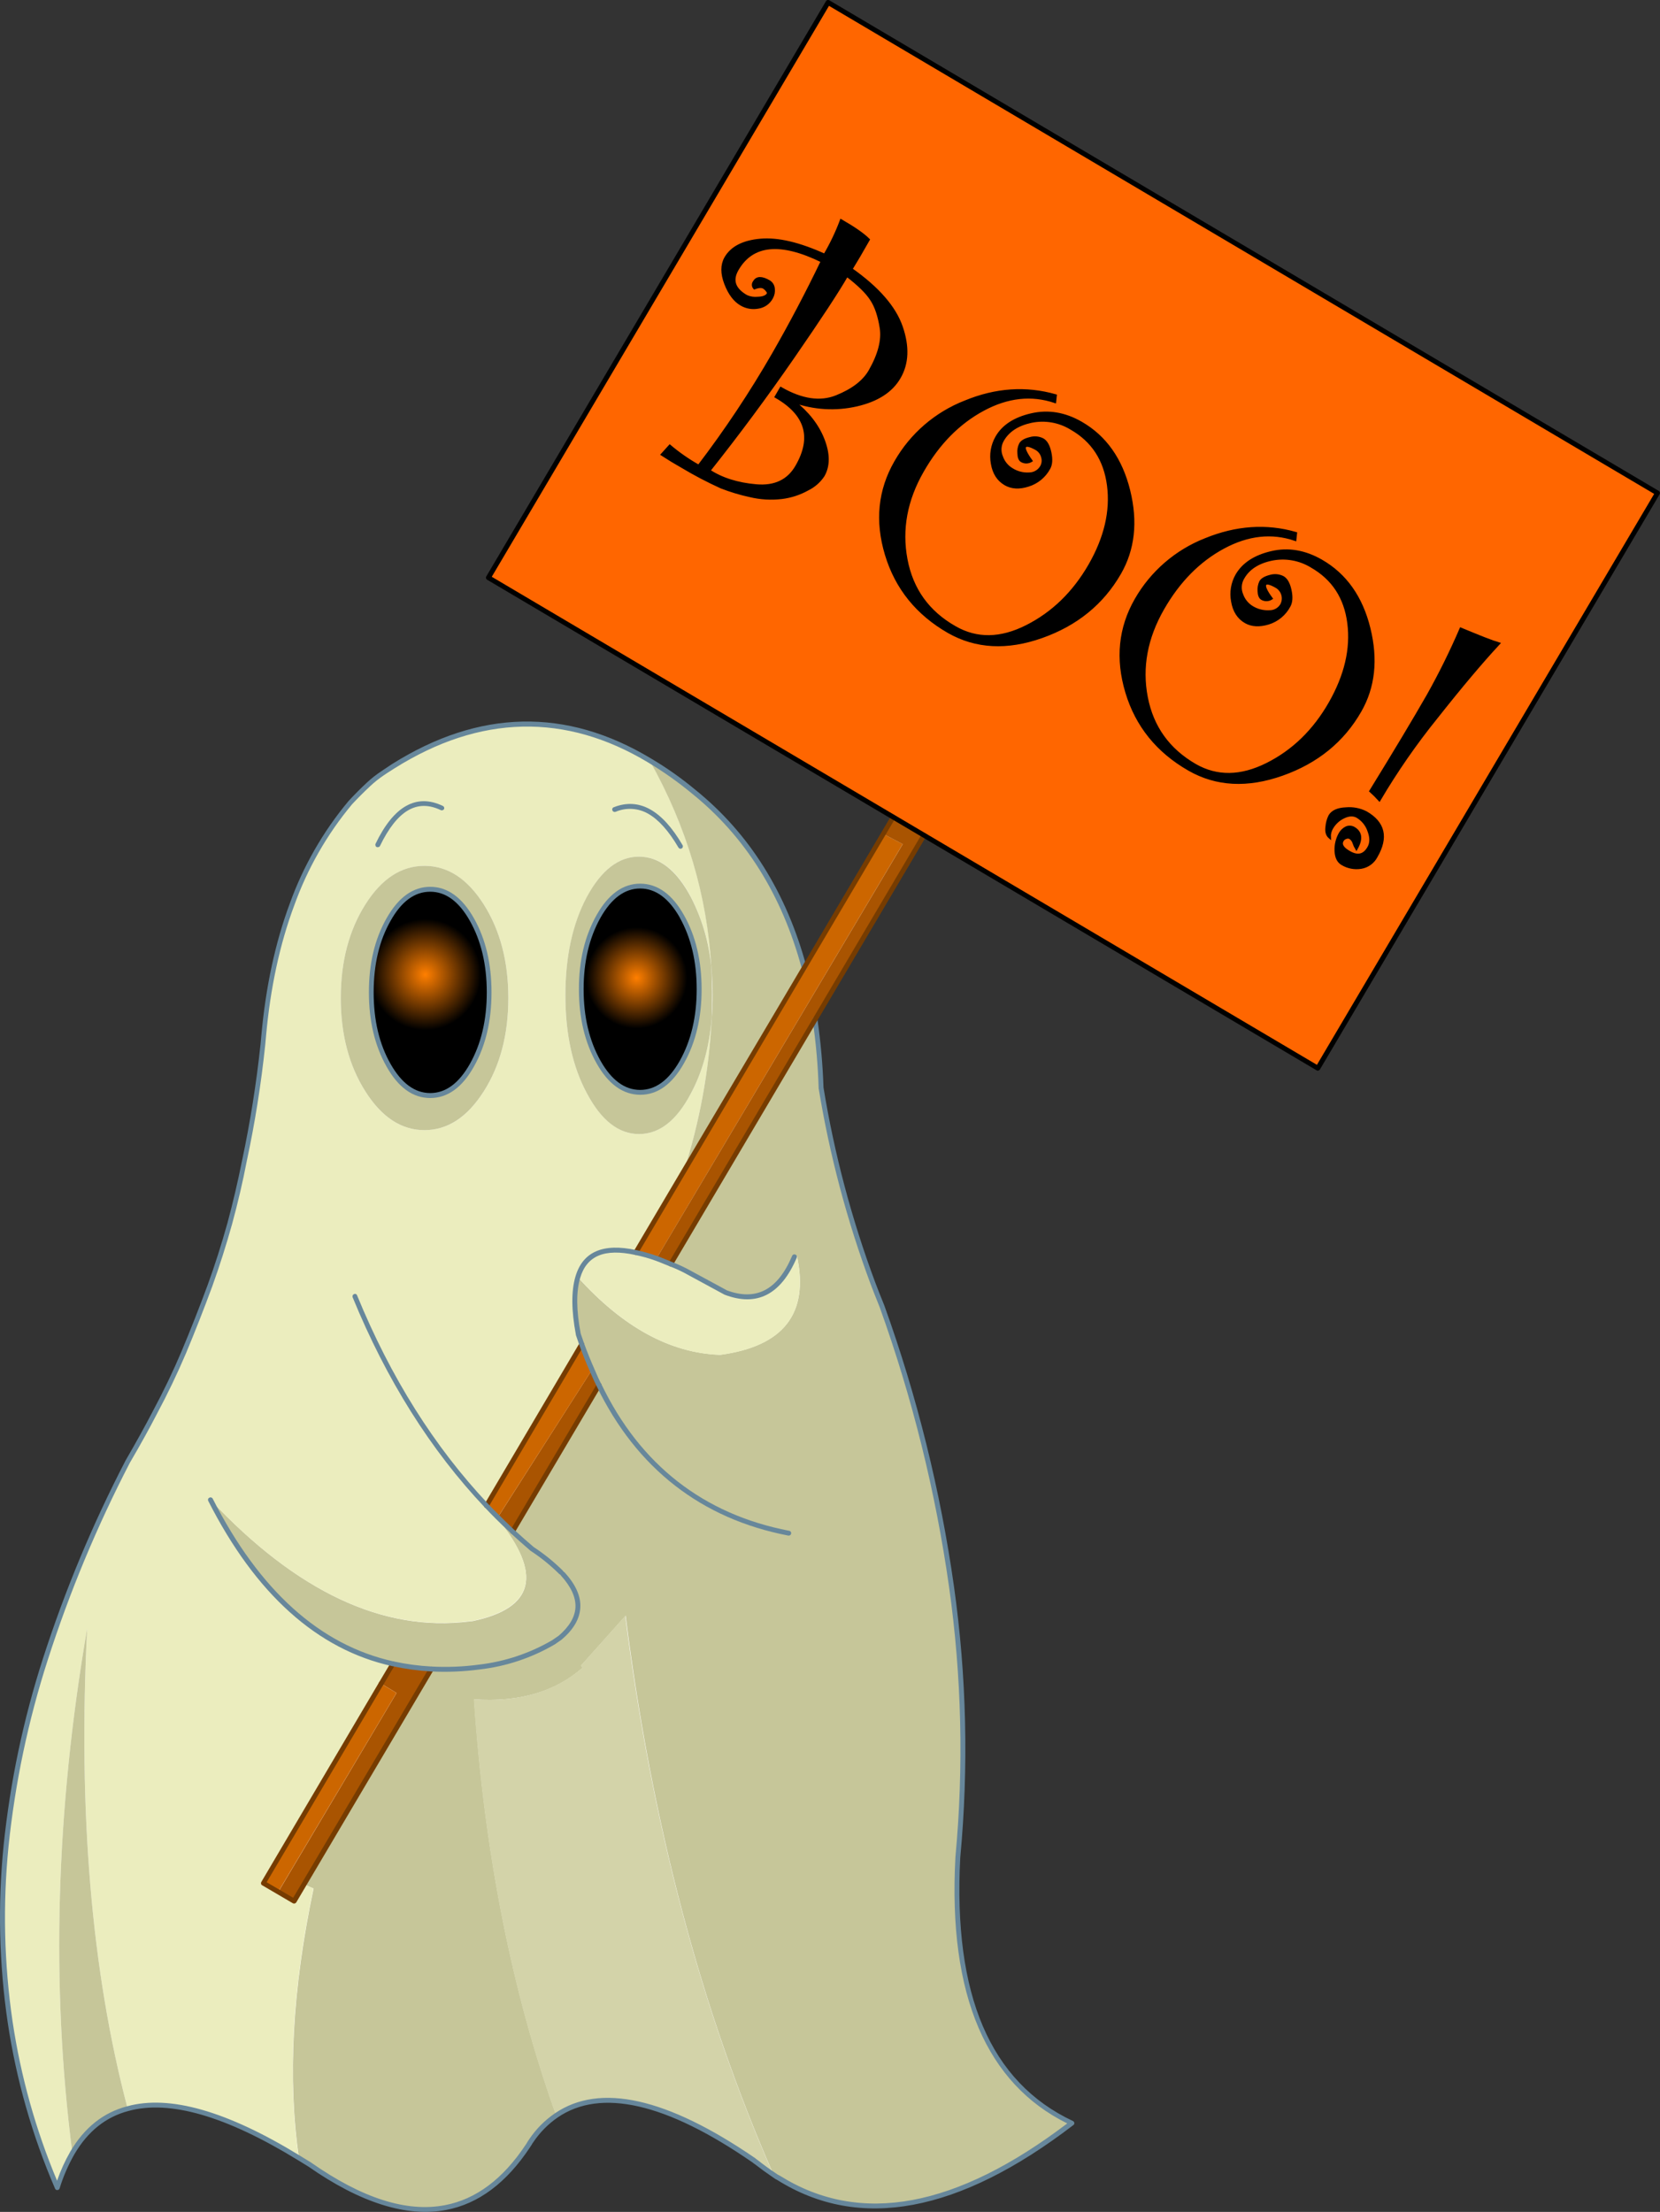 <?xml version="1.0" encoding="iso-8859-1"?>
<!-- Generator: Adobe Illustrator 20.1.0, SVG Export Plug-In . SVG Version: 6.00 Build 0)  -->
<svg version="1.0" id="Layer_1" xmlns="http://www.w3.org/2000/svg" xmlns:xlink="http://www.w3.org/1999/xlink" x="0px" y="0px"
	 viewBox="0 0 645.92 860.33" enable-background="new 0 0 645.92 860.33" xml:space="preserve">
<rect x="0" y="0" width="645.92" height="860.33" fill="#333333" stroke="none"/>
<title>ghosts_0001</title>
<path fill="#FFFFFF" d="M322.24,1L190,224.67l157.53,93.16l-34.64,58.58c-7.787-28.88-22.14-51.73-43.06-68.55
	c-5.37-4.437-11.077-8.449-17.07-12C220,276.093,186.747,276.807,153,298l-4.18,2.76c-1.952,1.286-3.788,2.738-5.49,4.34
	c-2.453,2.28-4.823,4.65-7.11,7.11c-19.033,22.453-30.26,52.75-33.68,90.89l-0.26,3.22c-1.618,15.191-4.021,30.288-7.2,45.23
	c-1.533,7.873-3.43,15.997-5.69,24.37c-2.44,8.72-4.997,16.747-7.67,24.08c-3.333,8.967-6.743,17.663-10.23,26.09
	c-3.42,8-7.147,15.773-11.18,23.32c-2.873,5.5-6.417,11.89-10.63,19.17c-54,105.22-63.143,199.33-27.43,282.33
	c1.462-4.731,3.437-9.289,5.89-13.59c5.373-9.06,12.557-14.773,21.55-17.14c16.227-4.473,38.42,1.907,66.58,19.14l4.14,2.57
	c36.513,25.48,64.813,23.11,84.9-7.11c0.307-0.44,0.747-1.143,1.32-2.11c2.617-3.867,5.93-7.214,9.77-9.87
	c17.173-11.753,42.787-5.963,76.84,17.37c0.667,0.527,1.073,0.86,1.22,1c2.3,1.82,4.483,3.4,6.55,4.74l1.22,0.86
	c0.276,0.103,0.541,0.234,0.79,0.39c31.687,19.8,69.713,12.683,114.08-21.35c-32.54-15.26-47.33-49.723-44.37-103.39
	c6.667-68.927-3.17-140.373-29.51-214.34c-2-4.893-3.207-7.93-3.62-9.11c-9.097-24.556-15.827-49.924-20.1-75.76
	c-0.259-8.899-1.05-17.775-2.37-26.58l42.4-71.68l153.25,90.56L645,191.77L322.24,1z"/>
<path fill="#CC6600" d="M351.25,328.32l-7.6-4L247.41,487.2c2.74,0.552,5.435,1.311,8.06,2.27L351.25,328.32z"/>
<path fill="#A95401" d="M347.57,317.79l-3.91,6.55l7.6,4l-95.8,161.13c2.873,1.093,4.703,1.817,5.49,2.17l98.55-166.71
	L347.57,317.79z"/>
<path fill="#FF6600" d="M322.24,1L190,224.67l322.76,190.82L645,191.77L322.24,1z"/>
<path fill="#C6C699" d="M224.84,496.77c-1.647,5.527-1.58,12.927,0.2,22.2c0.307,0.88,0.747,2.173,1.32,3.88
	c1.12,3.16,2.453,6.493,4,10c1.187,2.74,2.107,4.74,2.76,6l-33.68,56.91l-5.69-5.49l-0.26,0.3c8.86,10.853,12.49,19.603,10.89,26.25
	s-8.463,11.23-20.59,13.75c-0.376-0.012-0.752,0.021-1.12,0.1c-33.573,4.22-67.16-11.553-100.76-47.32
	c18.267,36.12,41.933,57.403,71,63.85c4.938,1.067,9.955,1.736,15,2l-49.51,83.75l3.62,1.61c-8.267,39.1-10.163,74.033-5.69,104.8
	l4.18,2.57c36.493,25.48,64.783,23.11,84.87-7.11c0.307-0.46,0.747-1.163,1.32-2.11c2.617-3.867,5.93-7.214,9.77-9.87
	c-17.28-48.2-27.947-102.157-32-161.87c17.52,1.207,31.62-2.907,42.3-12.34l-0.69-0.76l17.37-19.44
	c10.16,80.773,29.343,153.253,57.55,217.44l1.22,0.86c0.272,0.099,0.537,0.219,0.79,0.36c31.667,19.827,69.693,12.72,114.08-21.32
	c-32.54-15.333-47.33-49.797-44.37-103.39c6.667-68.927-3.17-140.373-29.51-214.34c-1.867-4.627-3.063-7.663-3.59-9.11
	c-9.127-24.548-15.869-49.919-20.13-75.76c-0.259-8.899-1.05-17.775-2.37-26.58l-56.15,95c2.011,0.777,3.978,1.665,5.89,2.66
	l15.36,8.36c6,2.327,11.253,2.327,15.76,0s8.233-6.953,11.18-13.88l0.86-0.1h0.1c4.74,22.233-5.217,35.007-29.87,38.32
	C260.877,526.317,242.407,516.257,224.84,496.77z"/>
<path fill="#EBEDBE" d="M268.85,348.91c4.455,8.62,7.173,18.032,8,27.7c-1.6-28.16-9.6-55.09-24-80.79
	c-32.82-19.74-66.103-19.013-99.85,2.18c-1.82,1.207-3.213,2.117-4.18,2.73c-1.943,1.309-3.779,2.77-5.49,4.37
	c-2.453,2.28-4.823,4.65-7.11,7.11c-19.033,22.453-30.26,52.737-33.68,90.85l-0.26,3.22c-1.616,15.201-4.02,30.308-7.2,45.26
	c-1.533,7.873-3.43,15.997-5.69,24.37c-2.26,8.373-4.817,16.403-7.67,24.09c-3.333,8.967-6.743,17.663-10.23,26.09
	c-3.42,8-7.147,15.773-11.18,23.32c-2.873,5.5-6.417,11.89-10.63,19.17c-54,105.22-63.143,199.33-27.43,282.33
	c1.462-4.731,3.437-9.289,5.89-13.59c-8.353-65.133-6.423-133.133,5.79-204c-3.6,71.18,1.65,133.467,15.75,186.86
	c16.227-4.473,38.42,1.907,66.58,19.14c-4.473-30.767-2.577-65.7,5.69-104.8l-3.62-1.61l-3.88,6.55l-11.94-7l50.36-85.26
	c-29.033-6.447-52.7-27.73-71-63.85c33.627,35.767,67.217,51.51,100.77,47.23c0.368-0.079,0.744-0.112,1.12-0.1
	c12.107-2.52,18.97-7.103,20.59-13.75c1.62-6.647-2.01-15.397-10.89-26.25c-1.309-1.684-2.704-3.3-4.18-4.84l37.07-62.8
	c-0.567-1.7-1.017-2.98-1.35-3.84c-1.773-9.273-1.84-16.673-0.2-22.2c2.667-9.12,10.19-12.31,22.57-9.57L266,455.72
	c6.224-19.226,9.895-39.187,10.92-59.37c-0.967,11.073-3.653,20.71-8.06,28.91c-5.613,10.567-12.347,15.85-20.2,15.85
	s-14.62-5.283-20.3-15.85c-5.573-10.42-8.36-23.13-8.36-38.13s2.787-27.74,8.36-38.22c5.573-10.48,12.34-15.72,20.3-15.72
	c7.96,0,14.693,5.24,20.2,15.72 M188.24,351.77c6.38,10.087,9.57,22.223,9.57,36.41c0,14.187-3.19,26.293-9.57,36.32
	c-6.34,10.047-14.027,15.07-23.06,15.07c-9.033,0-16.7-5.023-23-15.07c-6.38-10-9.57-22.107-9.57-36.32
	c0-14.213,3.19-26.35,9.57-36.41c6.36-10,14.027-15,23-15s16.657,5,23.05,15H188.24z"/>
<path fill="#C6C699" d="M188.23,351.77c-6.36-10-14.047-15-23.06-15s-16.68,5-23,15c-6.38,10.087-9.57,22.223-9.57,36.41
	s3.19,26.293,9.57,36.32c6.34,10.047,14.007,15.07,23,15.07c8.993,0,16.68-5.023,23.06-15.07c6.38-10,9.57-22.107,9.57-36.32
	C197.8,373.967,194.61,361.83,188.23,351.77 M183.59,357.63c4.473,7.96,6.71,17.41,6.71,28.35c0,10.94-2.237,20.403-6.71,28.39
	c-4.453,7.827-9.86,11.74-16.22,11.74c-6.36,0-11.767-3.913-16.22-11.74c-4.493-7.94-6.74-17.403-6.74-28.39
	s2.247-20.437,6.74-28.35c4.427-7.827,9.833-11.74,16.22-11.74C173.757,345.89,179.163,349.803,183.59,357.63L183.59,357.63z"/>
<radialGradient id="SVGID_1_" cx="-423.298" cy="1085.265" r="32.81" gradientTransform="matrix(0.66 0 0 -0.66 444.82 1095.33)" gradientUnits="userSpaceOnUse">
	<stop  offset="0" style="stop-color:#FF7F00"/>
	<stop  offset="1" style="stop-color:#000000"/>
</radialGradient>
<path fill="url(#SVGID_1_)" d="M183.59,357.63c-4.453-7.827-9.86-11.74-16.22-11.74s-11.767,3.913-16.22,11.74
	c-4.493,7.94-6.74,17.39-6.74,28.35c0,10.96,2.247,20.423,6.74,28.39c4.427,7.827,9.833,11.74,16.22,11.74s11.793-3.913,16.22-11.74
	c4.473-7.96,6.71-17.423,6.71-28.39S188.063,365.563,183.59,357.63z"/>
<path fill="#C6C699" d="M276.81,376.61c0.307,3.44,0.46,6.95,0.46,10.53c0,3.42-0.12,6.49-0.36,9.21
	c-1.021,20.182-4.689,40.143-10.91,59.37l46.94-79.31c-7.787-28.88-22.14-51.73-43.06-68.55c-5.359-4.451-11.068-8.464-17.07-12
	C267.21,321.533,275.21,348.45,276.81,376.61z"/>
<path fill="#C6C699" d="M276.81,376.61c-0.827-9.668-3.545-19.08-8-27.7c-5.573-10.48-12.307-15.72-20.2-15.72
	c-7.893,0-14.66,5.24-20.3,15.72c-5.54,10.413-8.31,23.153-8.31,38.22s2.787,27.773,8.36,38.12c5.613,10.567,12.38,15.85,20.3,15.85
	c7.92,0,14.653-5.283,20.2-15.85c4.407-8.2,7.093-17.837,8.06-28.91c0.287-6.973,0.253-13.553-0.1-19.74 M265.34,356.4
	c4.493,7.96,6.74,17.41,6.74,28.35s-2.247,20.39-6.74,28.35c-4.473,7.853-9.88,11.78-16.22,11.78s-11.747-3.92-16.22-11.76
	c-4.493-7.893-6.74-17.343-6.74-28.35c0-11.007,2.247-20.457,6.74-28.35c4.427-7.853,9.833-11.78,16.22-11.78
	s11.79,3.923,16.21,11.77L265.34,356.4z"/>
<radialGradient id="SVGID_2_" cx="-423.298" cy="1085.265" r="29.86" gradientTransform="matrix(0.66 0 0 -0.66 527.06 1096.62)" gradientUnits="userSpaceOnUse">
	<stop  offset="0" style="stop-color:#FF7F00"/>
	<stop  offset="1" style="stop-color:#000000"/>
</radialGradient>
<path fill="url(#SVGID_2_)" d="M272.08,384.76c0-10.94-2.247-20.39-6.74-28.35c-4.473-7.853-9.88-11.78-16.22-11.78
	s-11.747,3.927-16.22,11.78c-4.493,7.893-6.74,17.343-6.74,28.35s2.247,20.457,6.74,28.35c4.427,7.853,9.833,11.78,16.22,11.78
	s11.793-3.927,16.22-11.78C269.833,405.157,272.08,395.707,272.08,384.76z"/>
<path fill="#EBEDBE" d="M261,491.64c-0.787-0.353-2.617-1.077-5.49-2.17c-2.625-0.959-5.32-1.718-8.06-2.27
	c-12.367-2.74-19.89,0.45-22.57,9.57c17.54,19.487,35.99,29.563,55.35,30.23c24.667-3.333,34.623-16.107,29.87-38.32H310l-0.86,0.1
	c-2.98,6.973-6.707,11.6-11.18,13.88c-4.473,2.28-9.727,2.28-15.76,0l-15.36-8.36C264.944,493.306,262.994,492.418,261,491.64z"/>
<path fill="#A95401" d="M233.1,538.77c-0.667-1.227-1.587-3.227-2.76-6l-36.61,57.37l5.69,5.49L233.1,538.77z"/>
<path fill="#CC6600" d="M230.33,532.82c-1.533-3.487-2.867-6.82-4-10l-37.07,62.8c0.94,1.007,2.42,2.52,4.44,4.54L230.33,532.82z"/>
<path fill="#D3D3A9" d="M226.65,648.51v0.1c-10.667,9.427-24.767,13.54-42.3,12.34c4.08,59.713,14.747,113.67,32,161.87
	c17.173-11.753,42.787-5.963,76.84,17.37c0.667,0.527,1.073,0.86,1.22,1c2.3,1.82,4.483,3.4,6.55,4.74
	c-28.2-64.187-47.42-136.673-57.66-217.46L226,647.85L226.65,648.51z"/>
<path fill="#A95401" d="M148.3,654.86l6,3.62l-46,77.37l6.18,3.62l53.39-90.29c-5.045-0.264-10.062-0.933-15-2L148.3,654.86z"/>
<path fill="#CC6600" d="M154.28,658.48l-6-3.62l-45.79,77.6l5.76,3.39L154.28,658.48z"/>
<path fill="#C6C699" d="M28.13,837.32c5.333-9.06,12.517-14.773,21.55-17.14c-14.1-53.4-19.353-115.68-15.76-186.84
	C21.707,704.2,19.777,772.193,28.13,837.32z"/>
<path fill="#67879B" d="M273,384.76c0-11.093-2.29-20.7-6.87-28.82c-4.58-8.12-10.247-12.2-17-12.24c-6.733,0-12.4,4.08-17,12.24
	c-4.6,8.16-6.89,17.767-6.87,28.82c0,11.093,2.29,20.7,6.87,28.82c4.58,8.12,10.247,12.2,17,12.24c6.733,0,12.4-4.08,17-12.24
	C270.73,405.42,273.02,395.813,273,384.76 M264.48,356.87c4.407,7.827,6.61,17.123,6.61,27.89s-2.203,20.063-6.61,27.89
	c-4.273,7.52-9.403,11.28-15.39,11.28s-11.117-3.76-15.39-11.28c-4.407-7.827-6.61-17.123-6.61-27.89s2.203-20.063,6.61-27.89
	c4.273-7.52,9.403-11.28,15.39-11.28s11.127,3.76,15.42,11.28H264.48z"/>
<path fill="#67879B" d="M184.41,357.17c-4.627-8.16-10.293-12.24-17-12.24c-6.707,0-12.373,4.08-17,12.24
	c-4.587,8.047-6.877,17.653-6.87,28.82c0.007,11.167,2.297,20.783,6.87,28.85c4.58,8.16,10.247,12.24,17,12.24
	c6.753,0,12.42-4.08,17-12.24c4.56-8.093,6.84-17.71,6.84-28.85C191.25,374.85,188.97,365.243,184.41,357.17 M167.41,346.84
	c6,0,11.13,3.76,15.39,11.28c4.407,7.787,6.61,17.073,6.61,27.86c0,10.787-2.203,20.083-6.61,27.89
	c-4.273,7.52-9.403,11.28-15.39,11.28s-11.123-3.76-15.41-11.28c-4.407-7.72-6.61-17.017-6.61-27.89s2.203-20.16,6.61-27.86
	c4.22-7.52,9.343-11.28,15.37-11.28L167.41,346.84z"/>
<path fill="#67879B" d="M172.8,314c-0.082-0.237-0.26-0.429-0.49-0.53c-5.133-2.453-9.893-2.453-14.28,0
	c-4.387,2.453-8.357,7.367-11.91,14.74c-0.099,0.23-0.099,0.49,0,0.72c0.062,0.239,0.232,0.435,0.46,0.53
	c0.243,0.1,0.517,0.1,0.76,0c0.239-0.062,0.435-0.232,0.53-0.46c3.333-6.887,6.953-11.48,10.86-13.78
	c3.907-2.3,8.183-2.333,12.83-0.1c0.23,0.098,0.49,0.098,0.72,0c0.237-0.082,0.429-0.26,0.53-0.49
	C172.881,314.425,172.877,314.202,172.8,314z"/>
<path fill="#67879B" d="M265.69,329.44c0.067-0.244,0.031-0.504-0.1-0.72c-8-13.707-16.927-18.62-26.78-14.74
	c-0.246,0.09-0.44,0.284-0.53,0.53c-0.098,0.23-0.098,0.49,0,0.72c0.215,0.476,0.759,0.707,1.25,0.53
	c4.138-1.773,8.872-1.48,12.76,0.79c4.027,2.3,7.93,6.673,11.71,13.12c0.121,0.213,0.323,0.368,0.56,0.43
	c0.244,0.058,0.501,0.022,0.72-0.1C265.487,329.876,265.635,329.674,265.69,329.44z"/>
<path fill="#763C01" d="M152.64,646.27c-0.248,0.056-0.461,0.211-0.59,0.43l-4.57,7.7c-0.13,0.205-0.167,0.456-0.1,0.69
	c0.056,0.248,0.211,0.461,0.43,0.59c0.219,0.122,0.476,0.158,0.72,0.1c0.248-0.056,0.461-0.211,0.59-0.43l4.54-7.7
	c0.13-0.205,0.167-0.456,0.1-0.69c-0.056-0.248-0.211-0.461-0.43-0.59C153.125,646.24,152.874,646.203,152.64,646.27z"/>
<path fill="#67879B" d="M313.75,376.9c0.122-0.219,0.158-0.476,0.1-0.72c-7.827-29.053-22.29-52.08-43.39-69.08
	c-5.392-4.484-11.134-8.53-17.17-12.1c-16.493-9.913-33.16-14.693-50-14.34s-33.747,5.857-50.72,16.51c-0.547,0.353-1.547,1.02-3,2
	l-1.22,0.82c-1.992,1.323-3.872,2.808-5.62,4.44c-2.347,2.173-4.727,4.563-7.14,7.17c-9.88,11.84-17.607,25.321-22.83,39.83
	c-5.68,15.287-9.377,32.48-11.09,51.58l-0.3,3.22c-1.612,15.157-4.005,30.22-7.17,45.13c-1.667,8.313-3.563,16.417-5.69,24.31
	c-2.367,8.467-4.92,16.467-7.66,24c-3.28,8.887-6.697,17.567-10.25,26.04c-3.247,7.673-6.963,15.413-11.15,23.22
	c-2.913,5.613-6.443,11.993-10.59,19.14c-12.834,24.729-23.584,50.485-32.14,77c-7.64,23.681-12.779,48.098-15.33,72.85
	c-2.284,22.893-1.743,45.979,1.61,68.74c3.325,22.238,9.517,43.952,18.42,64.6c0.127,0.387,0.517,0.625,0.92,0.56
	c0.407,0.011,0.766-0.264,0.86-0.66c1.434-4.651,3.379-9.128,5.8-13.35c5.22-8.86,12.22-14.44,21-16.74
	c16-4.387,37.95,1.973,65.85,19.08l4.18,2.57c10.087,7.04,19.617,11.973,28.59,14.8s17.273,3.517,24.9,2.07
	c12.587-2.367,23.473-10.47,32.66-24.31l0.69-1.05c0.177-0.353,0.388-0.688,0.63-1c2.535-3.783,5.762-7.054,9.51-9.64
	c8.38-5.727,18.907-7.14,31.58-4.24c12.673,2.9,27.367,10.117,44.08,21.65c0.125,0.066,0.237,0.154,0.33,0.26
	c0.393,0.307,0.68,0.513,0.86,0.62c2.347,1.82,4.55,3.42,6.61,4.8l1.28,0.89l0.16,0.07l0.56,0.3c15.967,10,33.587,13.203,52.86,9.61
	c19.273-3.593,40.05-13.927,62.33-31c0.274-0.176,0.416-0.499,0.36-0.82c-0.033-0.337-0.248-0.629-0.56-0.76
	c-16.053-7.547-27.72-19.817-35-36.81c-7.28-16.993-10.22-38.88-8.82-65.66c3.3-35.142,2.478-70.549-2.45-105.5
	c-5.271-37.245-14.352-73.85-27.1-109.24c-1.513-3.707-2.71-6.743-3.59-9.11c-9.13-24.505-15.852-49.842-20.07-75.65v0.13
	c-0.291-8.931-1.082-17.838-2.37-26.68c-0.039-0.252-0.18-0.476-0.39-0.62c-0.205-0.132-0.448-0.188-0.69-0.16
	c-0.244,0.039-0.465,0.167-0.62,0.36c-0.143,0.211-0.2,0.468-0.16,0.72c1.287,8.764,2.068,17.596,2.34,26.45v0.1
	c4.247,25.925,10.999,51.378,20.16,76c0.88,2.347,2.077,5.393,3.59,9.14c12.692,35.253,21.739,71.713,27,108.81
	c4.912,34.804,5.741,70.063,2.47,105.06c-1.467,26.927,1.56,49.13,9.08,66.61c7.333,16.947,18.813,29.28,34.44,37
	c-21.573,16.38-41.627,26.303-60.16,29.77c-18.793,3.507-35.997,0.37-51.61-9.41l-0.89-0.46l-1.05-0.72
	c-2.147-1.427-4.317-3.007-6.51-4.74l-0.1-0.07c0,0-0.29-0.2-0.72-0.53l-0.43-0.36c-17.147-11.753-32.233-19.087-45.26-22
	c-13.027-2.913-23.913-1.377-32.66,4.61c-3.947,2.698-7.342,6.126-10,10.1c-0.107,0.133-0.347,0.497-0.72,1.09
	c-0.173,0.353-0.381,0.688-0.62,1c-8.88,13.38-19.363,21.22-31.45,23.52c-14.867,2.853-32.233-2.687-52.1-16.62l-4.24-2.6
	c-28.353-17.393-50.787-23.807-67.3-19.24c-9.253,2.413-16.62,8.28-22.1,17.6c-2.073,3.613-3.801,7.413-5.16,11.35
	c-8.307-19.817-14.118-40.59-17.3-61.84c-3.322-22.603-3.853-45.528-1.58-68.26c2.544-24.623,7.659-48.912,15.26-72.47
	c8.488-26.391,19.165-52.026,31.92-76.64c4.12-7.04,7.66-13.433,10.62-19.18c4.08-7.607,7.82-15.403,11.22-23.39
	c3.533-8.44,6.953-17.147,10.26-26.12c2.853-7.94,5.42-16,7.7-24.18c2.26-8.28,4.16-16.423,5.7-24.43
	c3.208-14.96,5.611-30.082,7.2-45.3l0.3-3.26c1.687-18.88,5.353-35.88,11-51c5.137-14.324,12.753-27.634,22.5-39.32
	c2.26-2.413,4.593-4.747,7-7c1.668-1.569,3.461-3,5.36-4.28l1.22-0.82l2.93-1.87c16.62-10.44,33.21-15.847,49.77-16.22
	c16.56-0.373,32.893,4.293,49,14c5.938,3.572,11.6,7.584,16.94,12c20.787,16.753,35.04,39.45,42.76,68.09
	c0.117,0.506,0.622,0.821,1.128,0.703C313.391,377.358,313.629,377.164,313.75,376.9z"/>
<path d="M282.34,100.36c-1.533,2.667-1.557,6-0.07,10c1.487,4,3.537,6.707,6.15,8.12c1.965,1.143,4.276,1.54,6.51,1.12
	c2.277-0.317,4.262-1.714,5.33-3.75c0.61-1.091,0.852-2.35,0.69-3.59c-0.104-1.146-0.751-2.172-1.74-2.76
	c-2.853-1.647-4.773-1.603-5.76,0.13c-0.606,0.722-0.576,1.783,0.07,2.47c1.58-0.667,2.787-0.743,3.62-0.23
	c0.502,0.32,0.936,0.734,1.28,1.22c0.369,0.331,0.51,0.847,0.36,1.32c-0.573,0.967-1.89,1.483-3.95,1.55
	c-1.505,0.162-3.026-0.076-4.41-0.69c-4.76-2.72-5.957-6.163-3.59-10.33c5.787-10.133,16.787-11.23,33-3.29
	c-5.94,12.367-12.273,24.393-19,36.08c-8.717,15.137-18.404,29.694-29,43.58c-3.988-2.239-7.755-4.851-11.25-7.8l-3,3.32
	c2.48,1.62,5.1,3.21,7.86,4.77c4.89,2.927,9.941,5.574,15.13,7.93c3.654,1.427,7.416,2.56,11.25,3.39
	c4.039,0.963,8.216,1.207,12.34,0.72c3.538-0.434,6.958-1.551,10.07-3.29c2.47-1.2,4.573-3.041,6.09-5.33
	c2.147-3.773,2.147-8.423,0-13.95c-2.147-5.527-6.027-10.503-11.64-14.93c7.901,2.847,16.455,3.36,24.64,1.48
	c8.047-1.887,13.593-5.483,16.64-10.79c3.133-5.48,3.387-12.027,0.76-19.64c-2.627-7.613-9.127-15.11-19.5-22.49
	c1.853-2.94,4.113-6.767,6.78-11.48c-2.04-2.04-5.593-4.517-10.66-7.43c-1.746,4.65-3.89,9.14-6.41,13.42
	c-9.867-4.493-18.177-6.447-24.93-5.86c-6.753,0.587-11.293,2.92-13.62,7 M329.58,107.16c4.607,3.533,7.763,6.627,9.47,9.28
	c1.707,2.653,2.967,6.38,3.78,11.18c0.747,4.76-0.69,10.32-4.31,16.68c-2.367,4.1-6.7,7.433-13,10s-13.513,1.503-21.64-3.19
	l-1.91,3.29c11.82,6.773,14.507,15.773,8.06,27c-3.247,5.66-8.5,8.17-15.76,7.53c-7.26-0.64-13.367-2.57-18.32-5.79
	c11.333-14.32,22.253-29.047,32.76-44.18c10.507-15.133,17.45-25.73,20.83-31.79L329.58,107.16z"/>
<path fill="none" stroke="#000000" d="M282.33,100.34c2.347-4.08,6.887-6.413,13.62-7s15.043,1.367,24.93,5.86
	c2.52-4.28,4.665-8.77,6.41-13.42c5.067,2.913,8.62,5.39,10.66,7.43c-2.667,4.713-4.913,8.54-6.74,11.48
	c10.413,7.333,16.937,14.823,19.57,22.47c2.633,7.647,2.373,14.19-0.78,19.63c-3.047,5.333-8.593,8.93-16.64,10.79
	c-8.185,1.88-16.739,1.367-24.64-1.48c5.613,4.407,9.493,9.383,11.64,14.93c2.147,5.547,2.147,10.197,0,13.95
	c-1.517,2.289-3.62,4.13-6.09,5.33c-3.112,1.739-6.532,2.856-10.07,3.29c-4.124,0.487-8.301,0.243-12.34-0.72
	c-3.834-0.83-7.596-1.963-11.25-3.39c-5.189-2.356-10.24-5.003-15.13-7.93c-2.76-1.56-5.38-3.15-7.86-4.77l3-3.32
	c3.495,2.949,7.262,5.561,11.25,7.8c10.596-13.886,20.283-28.443,29-43.58c6.713-11.687,13.047-23.713,19-36.08
	c-16.207-7.94-27.207-6.843-33,3.29c-2.367,4.167-1.17,7.61,3.59,10.33c1.384,0.614,2.905,0.852,4.41,0.69
	c2.06-0.067,3.377-0.583,3.95-1.55c0.15-0.473,0.009-0.989-0.36-1.32c-0.344-0.486-0.778-0.9-1.28-1.22
	c-0.833-0.48-2.04-0.403-3.62,0.23c-0.646-0.687-0.676-1.748-0.07-2.47c0.987-1.733,2.907-1.777,5.76-0.13
	c0.989,0.588,1.636,1.614,1.74,2.76c0.162,1.24-0.08,2.499-0.69,3.59c-1.068,2.036-3.053,3.433-5.33,3.75
	c-2.234,0.42-4.545,0.023-6.51-1.12c-2.587-1.467-4.637-4.173-6.15-8.12C280.797,106.373,280.803,103.047,282.33,100.34z
	 M329.53,107.15c-3.42,6-10.37,16.58-20.85,31.74s-21.4,29.887-32.76,44.18c4.933,3.227,11.04,5.157,18.32,5.79
	s12.533-1.88,15.76-7.54c6.447-11.207,3.76-20.207-8.06-27l1.91-3.29c8.113,4.667,15.327,5.73,21.64,3.19
	c6.313-2.54,10.647-5.873,13-10c3.62-6.36,5.057-11.92,4.31-16.68c-0.747-4.76-2.013-8.467-3.8-11.12
	c-1.707-2.653-4.86-5.743-9.46-9.27L329.53,107.15z"/>
<path d="M410.46,156.28l0.26-2.43c-11.533-3.287-23.243-2.487-35.13,2.4c-11.464,4.465-21.046,12.733-27.14,23.42
	c-6.34,11.033-7.547,23.05-3.62,36.05c3.927,13,12.02,23.023,24.28,30.07c10.667,6.093,22.75,6.73,36.25,1.91
	s23.62-13.053,30.36-24.7c5.333-9.273,6.483-19.987,3.45-32.14c-3.033-12.153-9.23-20.927-18.59-26.32
	c-6.387-3.693-12.84-4.77-19.36-3.23c-6.52,1.54-11.037,4.49-13.55,8.85c-1.755,3.092-2.361,6.705-1.71,10.2
	c0.613,3.727,2.323,6.393,5.13,8c2.48,1.427,5.44,1.59,8.88,0.49c3.474-1.061,6.39-3.446,8.12-6.64
	c0.813-1.467,0.957-3.507,0.43-6.12c-0.527-2.613-1.47-4.31-2.83-5.09c-1.544-0.796-3.337-0.961-5-0.46
	c-1.927,0.46-3.177,1.183-3.75,2.17c-0.554,1.121-0.783,2.375-0.66,3.62c0.047,1.56,0.44,2.56,1.18,3
	c1.146,0.657,2.56,0.63,3.68-0.07c-2.087-2.94-2.91-4.77-2.47-5.49c0.46-0.833,1.973-0.527,4.54,0.92
	c1.118,0.666,1.933,1.743,2.27,3c0.444,1.336,0.276,2.8-0.46,4c-0.996,1.608-2.749,2.59-4.64,2.6c-2.361,0.15-4.709-0.448-6.71-1.71
	c-1.871-1.109-3.288-2.845-4-4.9c-0.888-2.079-0.743-4.454,0.39-6.41c2.127-3.707,5.833-6.13,11.12-7.27
	c5.332-1.108,10.885-0.142,15.53,2.7c8.333,4.76,13.147,12.14,14.44,22.14s-1.12,20.333-7.24,31
	c-6.14,10.747-14.31,18.673-24.51,23.78c-10.2,5.107-19.497,5.25-27.89,0.43c-10.413-6-16.747-14.803-19-26.41
	s-0.09-23.08,6.49-34.42c6.187-10.767,14.037-18.717,23.55-23.85S401.367,153.207,410.46,156.28z"/>
<path fill="none" stroke="#000000" d="M410.46,156.26c-9.1-3.073-18.41-2.043-27.93,3.09c-9.52,5.133-17.363,13.083-23.53,23.85
	c-6.467,11.247-8.593,22.717-6.38,34.41c2.213,11.693,8.547,20.497,19,26.41c8.44,4.847,17.737,4.703,27.89-0.43
	s18.317-13.06,24.49-23.78c6.12-10.667,8.533-21,7.24-31s-6.107-17.38-14.44-22.14c-4.645-2.842-10.198-3.808-15.53-2.7
	c-5.287,1.14-8.993,3.563-11.12,7.27c-1.133,1.956-1.278,4.331-0.39,6.41c0.712,2.055,2.129,3.791,4,4.9
	c2.001,1.262,4.349,1.86,6.71,1.71c1.891-0.01,3.644-0.992,4.64-2.6c0.736-1.2,0.904-2.664,0.46-4c-0.337-1.257-1.152-2.334-2.27-3
	c-2.567-1.447-4.08-1.753-4.54-0.92c-0.44,0.727,0.383,2.557,2.47,5.49c-1.12,0.7-2.534,0.727-3.68,0.07
	c-0.747-0.413-1.14-1.413-1.18-3c-0.123-1.245,0.106-2.499,0.66-3.62c0.573-0.987,1.823-1.71,3.75-2.17
	c1.663-0.501,3.456-0.336,5,0.46c1.333,0.767,2.277,2.457,2.83,5.07s0.41,4.653-0.43,6.12c-1.73,3.194-4.646,5.579-8.12,6.64
	c-3.44,1.093-6.4,0.93-8.88-0.49c-2.807-1.62-4.517-4.287-5.13-8c-0.651-3.495-0.045-7.108,1.71-10.2
	c2.48-4.387,6.997-7.337,13.55-8.85c6.553-1.513,13.01-0.44,19.37,3.22c9.387,5.393,15.583,14.167,18.59,26.32
	c3.007,12.153,1.823,22.887-3.55,32.2c-6.733,11.687-16.853,19.92-30.36,24.7s-25.59,4.143-36.25-1.91
	c-12.26-7.04-20.353-17.063-24.28-30.07c-3.927-13.007-2.72-25.023,3.62-36.05c6.094-10.687,15.676-18.955,27.14-23.42
	c11.887-4.893,23.597-5.693,35.13-2.4L410.46,156.26z"/>
<path d="M469.08,209.83c-11.454,4.481-21.031,12.745-27.14,23.42c-6.313,11.053-7.52,23.07-3.62,36.05
	c3.9,12.98,12.003,23.003,24.31,30.07c10.667,6.093,22.75,6.73,36.25,1.91s23.61-13.053,30.33-24.7
	c5.333-9.253,6.497-19.953,3.49-32.1c-3.007-12.147-9.213-20.92-18.62-26.32c-6.34-3.66-12.797-4.747-19.37-3.26
	c-6.573,1.487-11.09,4.437-13.55,8.85c-1.766,3.106-2.366,6.741-1.69,10.25c0.667,3.747,2.377,6.413,5.13,8
	c2.433,1.38,5.393,1.543,8.88,0.49c3.474-1.069,6.383-3.471,8.09-6.68c0.853-1.427,0.997-3.467,0.43-6.12
	c-0.567-2.653-1.51-4.343-2.83-5.07c-1.544-0.796-3.337-0.961-5-0.46c-1.953,0.507-3.203,1.24-3.75,2.2
	c-0.52,1.122-0.747,2.357-0.66,3.59c0.067,1.58,0.473,2.58,1.22,3c1.143,0.636,2.543,0.598,3.65-0.1
	c-2.06-2.893-2.87-4.723-2.43-5.49s1.943-0.433,4.51,1c2.376,1.473,3.185,4.548,1.84,7c-0.989,1.626-2.767,2.605-4.67,2.57
	c-2.355,0.135-4.696-0.451-6.71-1.68c-1.866-1.128-3.281-2.871-4-4.93c-0.869-2.076-0.709-4.439,0.43-6.38
	c2.107-3.727,5.803-6.15,11.09-7.27c5.341-1.11,10.905-0.144,15.56,2.7c8.313,4.76,13.127,12.127,14.44,22.1
	c1.313,9.973-1.1,20.307-7.24,31c-6.173,10.753-14.323,18.673-24.45,23.76s-19.437,5.217-27.93,0.39
	c-10.44-5.967-16.757-14.77-18.95-26.41s-0.067-23.11,6.38-34.41c6.16-10.767,14.01-18.717,23.55-23.85
	c9.54-5.133,18.837-6.153,27.89-3.06l0.26-2.47C492.733,204.14,481.027,204.943,469.08,209.83z"/>
<path fill="none" stroke="#000000" d="M469.07,209.81c12-4.893,23.71-5.693,35.13-2.4l-0.26,2.47
	c-9.06-3.093-18.357-2.073-27.89,3.06s-17.383,13.083-23.55,23.85c-6.493,11.333-8.62,22.803-6.38,34.41s8.557,20.41,18.95,26.41
	c8.44,4.827,17.75,4.697,27.93-0.39s18.35-13.027,24.51-23.82c6.093-10.7,8.507-21.033,7.24-31c-1.267-9.967-6.08-17.333-14.44-22.1
	c-4.655-2.844-10.219-3.81-15.56-2.7c-5.287,1.12-8.983,3.543-11.09,7.27c-1.139,1.941-1.299,4.304-0.43,6.38
	c0.719,2.059,2.134,3.802,4,4.93c2.014,1.229,4.355,1.815,6.71,1.68c1.903,0.035,3.681-0.944,4.67-2.57
	c1.345-2.452,0.536-5.527-1.84-7c-2.52-1.467-4.023-1.8-4.51-1s0.323,2.63,2.43,5.49c-1.107,0.698-2.507,0.736-3.65,0.1
	c-0.747-0.413-1.153-1.413-1.22-3c-0.087-1.233,0.14-2.468,0.66-3.59c0.547-0.967,1.797-1.7,3.75-2.2
	c1.663-0.501,3.456-0.336,5,0.46c1.333,0.767,2.277,2.457,2.83,5.07s0.41,4.653-0.43,6.12c-1.707,3.209-4.616,5.611-8.09,6.68
	c-3.487,1.053-6.447,0.89-8.88-0.49c-2.787-1.6-4.497-4.267-5.13-8c-0.674-3.501-0.078-7.128,1.68-10.23
	c2.547-4.387,7.063-7.337,13.55-8.85c6.487-1.513,12.943-0.427,19.37,3.26c9.427,5.413,15.633,14.187,18.62,26.32
	c2.987,12.133,1.823,22.833-3.49,32.1c-6.667,11.667-16.777,19.9-30.33,24.7c-13.553,4.8-25.637,4.163-36.25-1.91
	c-12.3-7.04-20.403-17.063-24.31-30.07c-3.907-13.007-2.7-25.023,3.62-36.05C448.089,222.547,457.643,214.295,469.07,209.81z"/>
<path d="M522.93,317.82c2-0.94,3.733-1.007,5.2-0.2c2.111,1.268,3.697,3.252,4.47,5.59c0.967,2.567,0.933,4.727-0.1,6.48
	c-1.753,3.047-4.263,3.617-7.53,1.71c-2.607-1.467-3.483-2.97-2.63-4.51c0.304-0.526,0.798-0.916,1.38-1.09
	c0.519-0.222,1.112-0.197,1.61,0.07c0.698,0.481,1.209,1.187,1.45,2c0.247,0.76,0.583,1.488,1,2.17c2.127-3.687,1.793-6.353-1-8
	c-0.9-0.502-1.981-0.562-2.93-0.16c-1.077,0.524-1.963,1.375-2.53,2.43c-1.122,2.044-1.648,4.362-1.52,6.69
	c0.107,2.48,0.93,4.147,2.47,5c2.217,1.343,4.844,1.843,7.4,1.41c2.533-0.428,4.716-2.025,5.89-4.31c4.273-7.413,2.94-13.113-4-17.1
	c-2.407-1.225-5.11-1.749-7.8-1.51c-3.2,0.133-5.317,1.087-6.35,2.86c-0.643,1.319-1.033,2.747-1.15,4.21
	c-0.26,1.84,0.113,3.2,1.12,4.08c-0.064-1.281,0.256-2.552,0.92-3.65c1.079-1.846,2.698-3.315,4.64-4.21 M533.33,307.68
	c1.201,1.067,2.342,2.199,3.42,3.39c6.622-11.22,14.058-21.939,22.25-32.07c9.427-11.927,17.473-21.477,24.14-28.65
	c-2.48-0.747-7.393-2.653-14.74-5.72c-3.801,8.823-8.06,17.441-12.76,25.82c-5.36,9.387-12.8,21.813-22.32,37.28L533.33,307.68z"/>
<path fill="none" stroke="#000000" d="M533.31,307.7c9.52-15.46,16.967-27.883,22.34-37.27c4.7-8.379,8.959-16.997,12.76-25.82
	c7.333,3.073,12.247,4.98,14.74,5.72c-6.667,7.173-14.717,16.73-24.15,28.67c-8.2,10.14-15.643,20.869-22.27,32.1
	C535.653,309.905,534.511,308.77,533.31,307.7z M522.92,317.8c-1.942,0.895-3.561,2.364-4.64,4.21
	c-0.664,1.098-0.984,2.369-0.92,3.65c-1.007-0.88-1.38-2.24-1.12-4.08c0.117-1.463,0.507-2.891,1.15-4.21
	c1.033-1.773,3.15-2.727,6.35-2.86c2.69-0.239,5.393,0.285,7.8,1.51c6.953,4,8.287,9.7,4,17.1c-1.174,2.285-3.357,3.882-5.89,4.31
	c-2.556,0.433-5.183-0.067-7.4-1.41c-1.533-0.88-2.357-2.547-2.47-5c-0.117-2.328,0.42-4.642,1.55-6.68
	c0.567-1.055,1.453-1.906,2.53-2.43c0.949-0.402,2.03-0.342,2.93,0.16c2.787,1.62,3.12,4.287,1,8c-0.417-0.682-0.753-1.41-1-2.17
	c-0.241-0.813-0.752-1.519-1.45-2c-0.498-0.267-1.091-0.292-1.61-0.07c-0.582,0.174-1.076,0.564-1.38,1.09
	c-0.853,1.533,0.023,3.037,2.63,4.51c3.267,1.907,5.777,1.337,7.53-1.71c1.033-1.753,1.067-3.913,0.1-6.48
	c-0.773-2.338-2.359-4.322-4.47-5.59C526.653,316.81,524.913,316.86,522.92,317.8L522.92,317.8z"/>
<path fill="#763C01" d="M359.28,324c-0.248,0.056-0.461,0.211-0.59,0.43l-98.52,166.75c-0.149,0.197-0.197,0.452-0.13,0.69
	c0.06,0.254,0.228,0.469,0.46,0.59c0.205,0.13,0.456,0.167,0.69,0.1c0.248-0.056,0.461-0.211,0.59-0.43l98.55-166.74
	c0.129-0.206,0.166-0.456,0.1-0.69c-0.056-0.248-0.211-0.461-0.43-0.59C359.782,323.984,359.525,323.945,359.28,324z"/>
<path fill="#763C01" d="M232.87,537.85c-0.246,0.076-0.456,0.239-0.59,0.46l-33.68,56.87c-0.122,0.219-0.158,0.476-0.1,0.72
	c0.076,0.246,0.239,0.456,0.46,0.59c0.205,0.13,0.456,0.167,0.69,0.1c0.248-0.056,0.461-0.211,0.59-0.43l33.68-56.91
	c0.131-0.216,0.167-0.476,0.1-0.72c-0.06-0.254-0.228-0.469-0.46-0.59C233.353,537.813,233.102,537.78,232.87,537.85z"/>
<path fill="#763C01" d="M226.12,521.93c-0.248,0.056-0.461,0.211-0.59,0.43l-37.07,62.8c-0.122,0.219-0.158,0.476-0.1,0.72
	c0.062,0.237,0.217,0.439,0.43,0.56c0.219,0.122,0.476,0.158,0.72,0.1c0.244-0.064,0.455-0.217,0.59-0.43l37.07-62.8
	c0.13-0.205,0.167-0.456,0.1-0.69c-0.056-0.248-0.211-0.461-0.43-0.59C226.621,521.907,226.364,521.872,226.12,521.93z"/>
<path fill="#763C01" d="M167.6,648.25c-0.249,0.071-0.46,0.236-0.59,0.46l-52.93,89.44l-10.33-6.05l45.36-76.74
	c0.122-0.219,0.158-0.476,0.1-0.72c-0.115-0.501-0.613-0.814-1.114-0.699c-0.012,0.003-0.024,0.006-0.036,0.009
	c-0.249,0.071-0.46,0.236-0.59,0.46L101.68,732c-0.131,0.216-0.167,0.476-0.1,0.72c0.053,0.241,0.21,0.447,0.43,0.56l11.94,7
	c0.459,0.252,1.034,0.109,1.32-0.33l53.39-90.29c0.272-0.449,0.129-1.033-0.319-1.305C168.119,648.22,167.851,648.182,167.6,648.25z
	"/>
<path fill="#763C01" d="M347.34,316.9c-0.248,0.056-0.461,0.211-0.59,0.43l-34.64,58.62c0,0-15.62,26.43-46.94,79.27l-18.59,31.48
	c-0.131,0.216-0.167,0.476-0.1,0.72c0.064,0.244,0.217,0.455,0.43,0.59c0.219,0.122,0.476,0.158,0.72,0.1
	c0.254-0.06,0.469-0.228,0.59-0.46l100.14-169.37c0.15-0.208,0.197-0.473,0.13-0.72c-0.074-0.249-0.253-0.454-0.49-0.56
	C347.803,316.878,347.564,316.842,347.34,316.9z"/>
<path d="M322,0c-0.244,0.064-0.455,0.217-0.59,0.43L189.22,224.21c-0.13,0.205-0.167,0.456-0.1,0.69
	c0.056,0.248,0.211,0.461,0.43,0.59L512.3,416.31c0.204,0.133,0.456,0.17,0.69,0.1c0.244-0.064,0.455-0.217,0.59-0.43l132.2-223.75
	c0.13-0.205,0.167-0.456,0.1-0.69c-0.056-0.248-0.211-0.461-0.43-0.59L322.73,0.13C322.512-0.005,322.251-0.052,322,0
	 M191.35,224.34L322.57,2.27L643.65,192.1L512.43,414.17L191.35,224.34z"/>
<path fill="#67879B" d="M255.83,488.58c-2.684-0.964-5.43-1.746-8.22-2.34c-12.94-2.827-20.837,0.593-23.69,10.26
	c-1.667,5.66-1.613,13.203,0.16,22.63v0.13l1.35,3.91c1.207,3.4,2.54,6.733,4,10c1.247,2.893,2.167,4.91,2.76,6.05
	c7.787,16,17.93,28.86,30.43,38.58c12.5,9.72,27.203,16.21,44.11,19.47c0.252,0.04,0.509-0.017,0.72-0.16
	c0.205-0.135,0.346-0.348,0.39-0.59c0.049-0.248,0.003-0.505-0.13-0.72c-0.144-0.21-0.368-0.351-0.62-0.39
	c-16.62-3.2-31.06-9.57-43.32-19.11c-12.26-9.54-22.183-22.18-29.77-37.92c-0.727-1.333-1.637-3.307-2.73-5.92
	c-1.513-3.44-2.847-6.75-4-9.93l-1.32-3.85c-1.727-9.027-1.793-16.24-0.2-21.64c1.273-4.32,3.673-7.213,7.2-8.68
	c3.527-1.467,8.287-1.543,14.28-0.23c2.694,0.552,5.345,1.301,7.93,2.24l1.22,0.46c2,0.787,3.413,1.357,4.24,1.71
	c1.99,0.761,3.934,1.639,5.82,2.63l15.46,8.39c12.587,4.827,21.96,0.037,28.12-14.37c0.099-0.23,0.099-0.49,0-0.72
	c-0.215-0.476-0.759-0.707-1.25-0.53c-0.237,0.082-0.429,0.26-0.53,0.49c-2.827,6.72-6.373,11.177-10.64,13.37
	c-4.267,2.193-9.267,2.193-15,0h0.1l-15.36-8.32c-1.952-1.004-3.954-1.905-6-2.7c-1.12-0.48-2.547-1.06-4.28-1.74L255.83,488.58z"/>
<path fill="#67879B" d="M167.8,650.12c6.227,0.31,12.469,0.056,18.65-0.76c10.402-1.165,20.442-4.504,29.47-9.8l2.6-1.81
	c4.58-3.88,7.003-7.993,7.27-12.34c0.307-4.453-1.743-9.08-6.15-13.88c-0.175-0.179-0.41-0.286-0.66-0.3
	c-0.247-0.009-0.486,0.086-0.66,0.26c-0.187,0.156-0.305,0.378-0.33,0.62c-0.004,0.255,0.089,0.502,0.26,0.69
	c4,4.407,5.887,8.573,5.66,12.5c-0.24,3.773-2.443,7.44-6.61,11l0.07-0.07l-2.47,1.71c-8.796,5.132-18.562,8.381-28.68,9.54
	c-6.081,0.809-12.224,1.05-18.35,0.72c-4.979-0.266-9.929-0.935-14.8-2c-14.3-3.18-27.327-10.067-39.08-20.66
	c-11.753-10.593-22.16-24.8-31.22-42.62c-0.113-0.226-0.317-0.393-0.56-0.46c-0.238-0.088-0.503-0.062-0.72,0.07
	c-0.226,0.075-0.406,0.248-0.49,0.47c-0.099,0.23-0.099,0.49,0,0.72c9.187,18.113,19.767,32.553,31.74,43.32
	c11.973,10.767,25.25,17.767,39.83,21C157.585,649.129,162.677,649.824,167.8,650.12z"/>
<path fill="#67879B" d="M206.39,603.15l0.1,0.07c4.001,2.617,7.727,5.632,11.12,9c0.184,0.178,0.434,0.272,0.69,0.26
	c0.247,0.009,0.486-0.086,0.66-0.26c0.179-0.175,0.286-0.41,0.3-0.66c0.009-0.247-0.086-0.486-0.26-0.66
	c-3.468-3.431-7.27-6.506-11.35-9.18c-2.24-1.887-4.763-4.123-7.57-6.71l-0.16-0.13c-2.827-2.72-4.657-4.507-5.49-5.36
	c-1.8-1.773-3.28-3.277-4.44-4.51c-20.94-22.173-37.957-49.233-51.05-81.18c-0.082-0.237-0.26-0.429-0.49-0.53
	c-0.528-0.163-1.087,0.134-1.25,0.661c-0.059,0.192-0.059,0.397,0,0.589c13.2,32.193,30.337,59.44,51.41,81.74
	c1.247,1.333,2.717,2.847,4.41,4.54c1.693,1.693,3.567,3.49,5.62,5.39l0.13,0.16C201.17,598.587,203.71,600.843,206.39,603.15z"/>
</svg>
